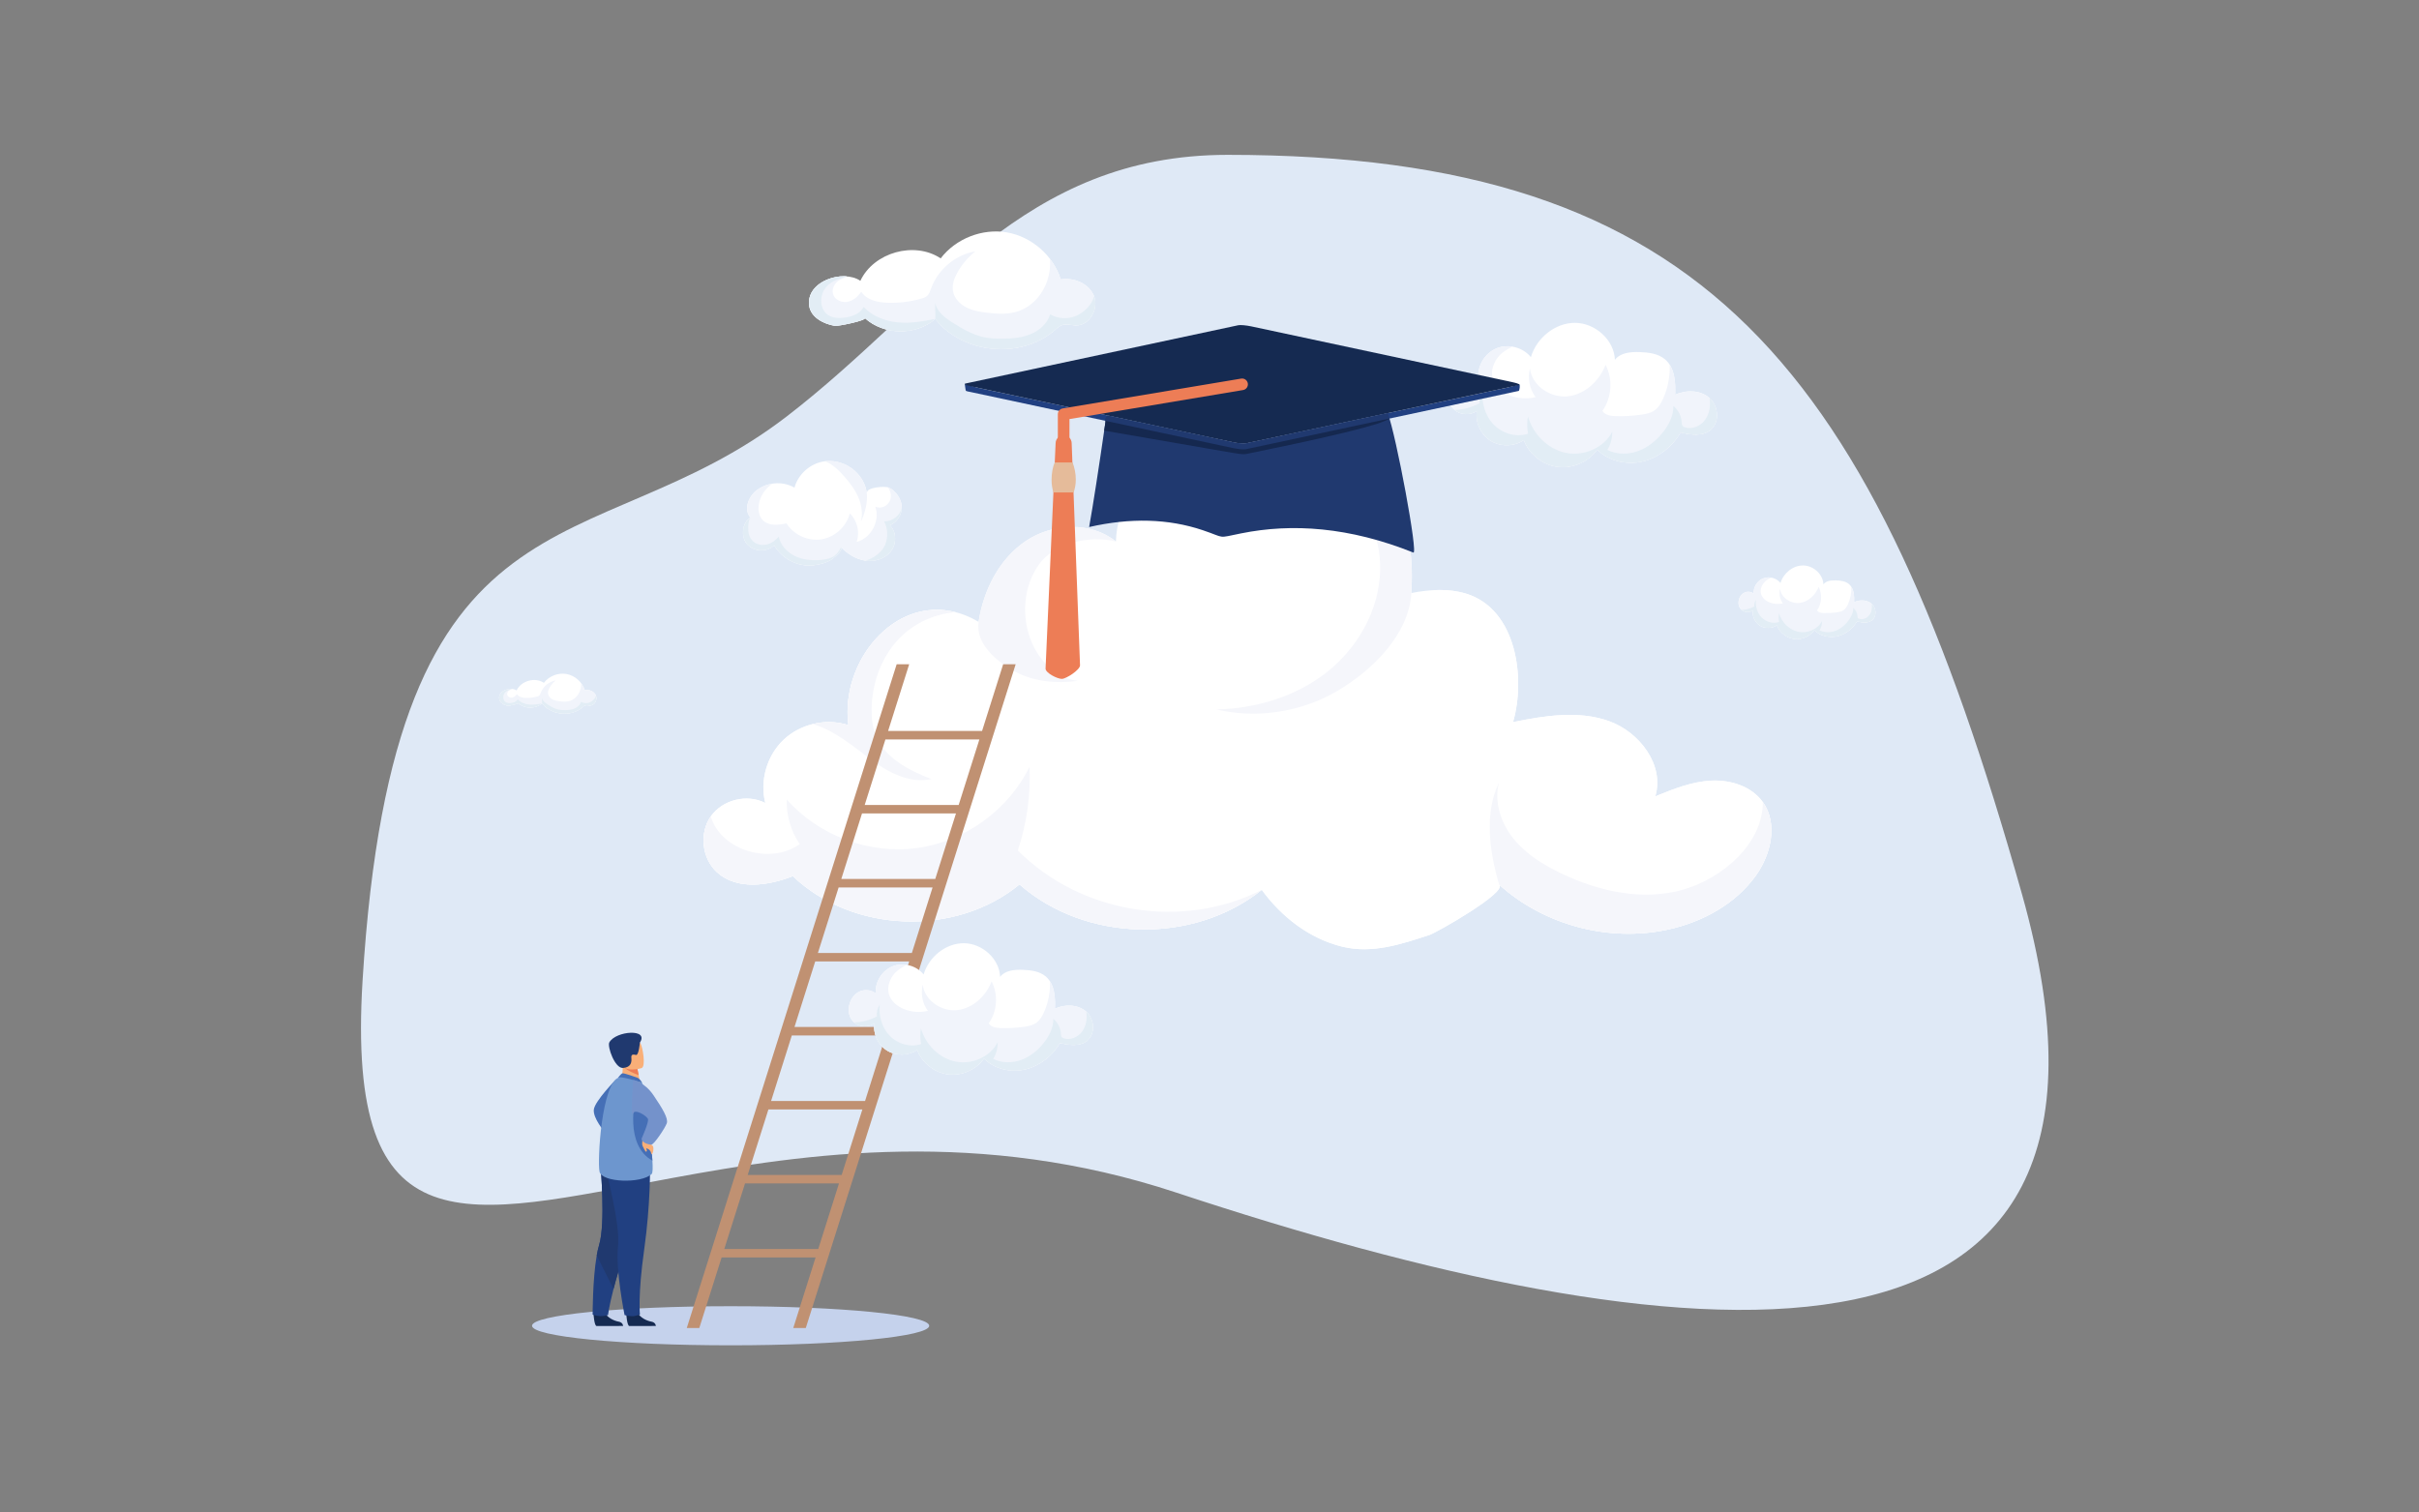 <?xml version="1.0" encoding="utf-8"?>
<svg xmlns="http://www.w3.org/2000/svg" xmlns:serif="http://www.serif.com/" xmlns:xlink="http://www.w3.org/1999/xlink" width="100%" height="100%" viewBox="0 0 1281 801" version="1.1" style="fill-rule:evenodd;clip-rule:evenodd;stroke-linejoin:round;stroke-miterlimit:2;">
  <rect x="0" y="0" width="1281" height="801" fill="#808080" stroke="none"/>
  <rect id="_008" x="0.979" y="0.09" width="1280" height="800" style="fill:none;"/>
  <g>
    <path d="M650.102,82.021c-108.888,-0 -154.758,77.908 -233.367,138.469c-104.04,80.156 -208.07,27.975 -224.728,298.805c-8.927,145.142 54.598,124.954 163.506,104.762c71.961,-13.34 163.738,-26.679 267.52,7.679c260.847,86.344 526.513,121.113 447.681,-158.255c-78.832,-279.363 -167.614,-391.46 -420.612,-391.46Z" style="fill:#dfe9f6;"/>
    <path d="M773.653,199.023c2.97,-1.273 6.608,-0.814 9.176,1.155c-0.496,-6.622 3.703,-13.327 9.877,-15.764c6.177,-2.436 13.827,-0.408 17.982,4.766c3.003,-10.162 12.815,-18.223 23.411,-18.175c10.597,0.049 20.701,8.992 21.092,19.582c2.889,-3.794 8.346,-4.271 13.112,-4.101c4.744,0.17 9.807,0.787 13.429,3.857c5.143,4.361 5.636,12.018 5.359,18.756c5.86,-2.731 13.396,-2.547 18.227,1.749c4.822,4.294 5.436,13.008 0.358,17.005c-4.257,3.35 -10.361,2.505 -15.623,1.21c-4.452,7.441 -11.707,13.344 -20.143,15.358c-8.432,2.015 -17.95,-0.181 -24.095,-6.294c-4.635,6.538 -13.014,10.206 -20.961,9.173c-7.948,-1.031 -15.114,-6.72 -17.922,-14.225c-5.078,3.496 -12.236,3.666 -17.478,0.417c-5.241,-3.25 -8.273,-9.736 -7.398,-15.842c-3.475,2.471 -8.635,2.209 -11.842,-0.6c-5.591,-4.897 -3.17,-15.202 3.439,-18.027Z" style="fill:#fff;"/>
    <path d="M792.706,184.414c-6.174,2.437 -10.373,9.142 -9.877,15.764c-2.568,-1.969 -6.206,-2.428 -9.176,-1.155c-6.609,2.825 -9.03,13.13 -3.439,18.027c3.207,2.809 8.367,3.071 11.842,0.6c-0.875,6.106 2.157,12.592 7.398,15.842c5.242,3.249 12.4,3.079 17.478,-0.417c2.808,7.505 9.974,13.194 17.922,14.225c7.947,1.033 16.326,-2.635 20.961,-9.173c6.145,6.113 15.663,8.307 24.095,6.294c8.436,-2.014 15.691,-7.917 20.143,-15.358c5.262,1.295 11.366,2.14 15.623,-1.21c5.078,-3.997 4.464,-12.711 -0.358,-17.005c-4.831,-4.296 -12.367,-4.48 -18.227,-1.749c0.224,-5.465 -0.057,-11.536 -2.918,-15.96c0.252,6.103 -0.896,12.264 -3.365,17.854c-1.115,2.532 -2.58,5.038 -4.892,6.56c-1.953,1.285 -4.321,1.745 -6.637,2.078c-4.537,0.65 -9.127,0.91 -13.706,0.779c-2.624,-0.074 -5.66,-0.523 -6.987,-2.787c4.941,-7.004 5.608,-16.789 1.661,-24.399c-3.276,8.575 -10.996,15.776 -20.132,16.712c-9.131,0.936 -18.906,-5.678 -19.927,-14.803c-1.339,5.177 -0.208,10.939 2.991,15.225c-4.521,1.104 -9.38,0.774 -13.71,-0.932c-4.029,-1.587 -7.76,-4.607 -8.965,-8.767c-1.241,-4.298 0.484,-9.06 3.528,-12.34c2.006,-2.158 4.387,-3.448 6.857,-4.702c-2.743,-0.451 -5.587,-0.225 -8.183,0.797Z" style="fill:#f1f4fb;"/>
    <path d="M905.318,210.848c4.822,4.294 5.436,13.008 0.358,17.005c-4.257,3.35 -10.361,2.505 -15.623,1.21c-4.452,7.441 -11.707,13.344 -20.143,15.358c-8.432,2.013 -17.95,-0.181 -24.095,-6.294c-4.635,6.538 -13.014,10.206 -20.961,9.173c-7.948,-1.031 -15.114,-6.72 -17.922,-14.225c-5.078,3.496 -12.236,3.666 -17.478,0.417c-5.241,-3.25 -8.273,-9.736 -7.398,-15.842c-3.475,2.471 -8.635,2.209 -11.842,-0.6c4.444,0.131 9.372,-1.391 13.307,-3.47c-0.317,-2.353 0.273,-4.82 1.628,-6.771c-0.7,6.549 1.314,13.481 5.929,18.178c4.619,4.696 11.899,6.821 18.137,4.721c-0.59,-3.013 -0.623,-6.134 -0.089,-9.158c2.665,9.336 10.417,17.272 19.915,19.288c9.498,2.017 20.258,-2.505 24.734,-11.122c0.073,3.36 -0.834,6.736 -2.584,9.606c5.025,2.536 11.125,2.507 16.403,0.552c5.278,-1.956 9.767,-5.707 13.222,-10.149c3.068,-3.947 5.445,-8.705 5.327,-13.702c2.592,2.076 4.236,5.285 4.415,8.599c0.041,0.705 0.037,1.48 0.492,2.021c0.277,0.328 0.684,0.514 1.087,0.658c3.882,1.382 8.432,-0.59 10.82,-3.946c2.393,-3.356 2.975,-7.434 2.361,-11.507Z" style="fill:#e2edf5;"/>
    <path d="M430.376,383.53c6.2,-1.529 12.806,-1.408 18.886,0.569c-4.875,-37.432 31.293,-76.858 68.956,-54.729c2.612,-16.816 10.914,-33.341 25.043,-42.833c14.124,-9.492 34.443,-10.419 47.681,0.277c0.406,-18.471 12.134,-35.575 27.863,-45.276c15.724,-9.699 34.911,-12.651 53.341,-11.32c20.31,1.47 40.429,9.278 55.616,22.997c17.853,16.13 20.962,37.474 19.623,60.901c9.624,-1.894 19.753,-2.531 29.124,0.373c26.667,8.271 31.449,44.806 24.742,67.992c16.843,-3.435 34.716,-6.301 50.892,-0.484c16.175,5.817 29.409,23.371 24.424,39.824c9.531,-3.899 19.302,-7.814 29.585,-8.334c10.283,-0.521 21.356,2.974 27.35,11.345c8.098,11.292 4.428,27.537 -3.63,38.854c-10.788,15.134 -28.221,24.641 -46.374,28.633c-31.339,6.897 -65.77,-2.222 -89.588,-23.725c4.456,4.025 -33.157,25.377 -36.742,26.561c-15.106,4.981 -30.46,10.173 -46.44,6.263c-17.222,-4.22 -32.128,-15.737 -42.541,-30.085c-36.25,29.071 -93.397,27.786 -128.3,-2.881c-33.792,27.834 -88.371,25.836 -120.032,-4.395c-13.151,5.192 -29.682,7.487 -40.142,-2.027c-8.015,-7.288 -9.523,-20.68 -3.334,-29.568c6.191,-8.892 19.277,-12.123 28.892,-7.13c-3.028,-11.866 0.877,-25.242 9.813,-33.615c4.271,-4.004 9.61,-6.787 15.292,-8.187Z" style="fill:#fff;"/>
    <path d="M747.385,314.116c1.339,-23.427 -1.77,-44.771 -19.623,-60.901c-15.187,-13.719 -35.306,-21.527 -55.616,-22.997c-18.43,-1.331 -37.617,1.621 -53.341,11.32c31.171,-4.487 65.582,-3.01 90.462,16.295c6.344,4.922 11.944,10.926 15.72,18.008c4.248,7.964 6.067,17.106 5.888,26.13c-0.423,20.973 -11.715,40.996 -28.168,54.009c-16.452,13.01 -37.605,19.336 -58.583,19.809c21.397,4.978 44.637,1.483 63.621,-9.563c18.988,-11.048 38.391,-30.179 39.64,-52.11Z" style="fill:#f5f6fb;"/>
    <path d="M590.942,286.814c-13.238,-10.696 -33.557,-9.769 -47.681,-0.277c-14.129,9.492 -22.431,26.017 -25.043,42.833c-1.754,11.281 9.2,20.956 19.268,26.337c10.068,5.382 22.011,6.526 33.316,4.921c-11.126,-1.132 -20.155,-10.217 -24.493,-20.524c-5.539,-13.17 -4.497,-29.197 3.707,-40.896c8.2,-11.699 27.057,-15.818 40.926,-12.394Z" style="fill:#f5f6fb;"/>
    <path d="M449.262,384.099c-6.08,-1.977 -12.686,-2.098 -18.886,-0.569c-5.682,1.4 -11.021,4.183 -15.292,8.187c-8.936,8.373 -12.841,21.749 -9.814,33.615c-9.614,-4.993 -22.7,-1.762 -28.891,7.13c-6.189,8.888 -4.681,22.28 3.334,29.568c10.46,9.51 26.991,7.219 40.142,2.027c31.661,30.231 86.24,32.229 120.032,4.395c34.903,30.667 92.05,31.952 128.3,2.881c10.417,14.348 25.319,25.865 42.541,30.085c15.98,3.91 31.334,-1.282 46.44,-6.263c3.585,-1.184 41.198,-22.536 36.742,-26.561c23.818,21.503 58.249,30.622 89.588,23.725c18.153,-3.992 35.586,-13.499 46.374,-28.633c8.058,-11.317 11.728,-27.562 3.63,-38.858c-5.994,-8.367 -17.067,-11.862 -27.35,-11.341c-10.283,0.516 -20.054,4.435 -29.585,8.334c4.985,-16.453 -8.249,-34.007 -24.424,-39.824c-16.176,-5.817 -34.049,-2.951 -50.892,0.484c6.707,-23.186 1.925,-59.723 -24.746,-67.992c-5.542,-1.719 -11.349,-2.175 -17.164,-1.888c3.898,19.682 1.969,41.091 -9.193,57.674c-11.793,17.521 -35.29,27.79 -55.079,20.425c-19.924,18.033 -47.97,26.722 -74.6,23.116c-26.626,-3.614 -51.347,-19.451 -65.749,-42.138c-15,10.147 -37.491,9.102 -49.61,-4.355c-12.546,-13.927 -6.32,-28.005 0.578,-41.956c0.179,-0.359 0.309,-0.702 0.452,-1.047c-32.905,-8.559 -61.228,26.381 -56.878,59.779Z" style="fill:#fff;"/>
    <path d="M430.376,383.53c6.2,-1.529 12.806,-1.408 18.886,0.569c-4.35,-33.398 23.973,-68.338 56.878,-59.779c-12.428,0.779 -24.437,6.927 -32.348,16.544c-7.915,9.614 -12.021,22.11 -12.22,34.56c-0.078,4.836 0.427,9.756 2.238,14.24c4.79,11.863 17.437,18.333 29.356,22.976c-11.296,2.564 -22.719,-3.439 -32.005,-10.365c-9.282,-6.922 -19.619,-15.67 -30.785,-18.745Z" style="fill:#f5f6fb;"/>
    <path d="M793.91,468.594c23.818,21.503 58.249,30.622 89.588,23.725c18.153,-3.992 35.586,-13.499 46.374,-28.633c8.058,-11.317 11.728,-27.562 3.63,-38.854c0.098,22.027 -21.356,40.527 -42.562,46.501c-21.201,5.97 -44.189,0.842 -64.072,-8.652c-9.539,-4.553 -18.796,-10.259 -25.425,-18.491c-6.629,-8.232 -10.308,-19.362 -7.667,-29.593c-7.883,16.026 -4.981,36.889 0.134,53.997Z" style="fill:#f5f6fb;"/>
    <path d="M668.187,471.333c-36.25,29.071 -93.397,27.786 -128.3,-2.881c-33.792,27.834 -88.371,25.836 -120.032,-4.395c-13.151,5.192 -29.682,7.483 -40.142,-2.027c-8.015,-7.288 -9.523,-20.68 -3.334,-29.568c5.486,18.202 31.69,25.747 47.127,14.646c-4.717,-6.882 -7.161,-15.301 -6.865,-23.635c16.88,19.158 43.616,29.141 68.924,25.73c25.307,-3.418 48.442,-20.127 59.637,-43.078c0.651,14.992 -1.465,30.105 -6.214,44.344c33.226,33.434 87.198,42.265 129.199,20.864Z" style="fill:#f5f6fb;"/>
    <path d="M386.908,691.877c-58.084,0 -105.167,4.635 -105.167,10.357c-0,5.725 47.083,10.36 105.167,10.36c58.081,0 105.168,-4.635 105.168,-10.36c-0,-5.722 -47.087,-10.357 -105.168,-10.357Z" style="fill:#c5d2ec;"/>
    <path d="M457.909,426.374l10.971,-34.71l49.765,0l-10.975,34.71l-49.761,0Zm-12.391,39.197l10.971,-34.712l49.761,-0l-10.972,34.712l-49.76,-0Zm-12.394,39.196l10.974,-34.704l49.76,0l-10.975,34.704l-49.759,-0Zm-12.392,39.2l10.974,-34.712l49.761,0l-10.975,34.712l-49.76,0Zm-12.392,39.196l10.974,-34.707l49.762,-0l-10.975,34.707l-49.761,0Zm-12.391,39.197l10.973,-34.708l49.758,-0l-10.971,34.708l-49.76,-0Zm-12.394,39.2l10.975,-34.712l49.759,0l-10.973,34.712l-49.761,0Zm154.305,-309.711l-6.628,-0l-11.171,35.328l-49.76,0l11.166,-35.328l-6.629,-0l-11.166,35.328l-1.421,4.487l-10.975,34.71l-1.416,4.485l-10.975,34.712l-1.417,4.492l-10.974,34.704l-1.419,4.488l-10.973,34.712l-1.419,4.489l-10.973,34.707l-1.419,4.489l-10.973,34.708l-1.419,4.488l-10.973,34.712l-1.419,4.489l-11.823,37.393l6.631,0l11.823,-37.393l49.76,-0l-11.823,37.393l6.631,0l11.821,-37.393l1.42,-4.489l10.971,-34.712l1.42,-4.488l10.971,-34.708l1.421,-4.489l10.975,-34.707l1.42,-4.489l10.971,-34.712l1.416,-4.488l10.975,-34.704l1.421,-4.492l10.975,-34.712l1.416,-4.485l10.975,-34.71l1.416,-4.487l11.17,-35.328Z" style="fill:#c09172;"/>
    <path d="M511.292,206.203l-0.395,-2.811l6.527,1.92l135.397,28.934c2.718,0.58 5.847,0.86 6.958,0.623l138.754,-29.651l6.002,-1.578c0.594,0.126 0.139,3.332 -0.305,3.427l-144.451,30.87c-1.111,0.236 -4.24,-0.044 -6.958,-0.625l-138.612,-29.621c-2.718,-0.58 -2.763,-0.363 -2.917,-1.488Z" style="fill:#214081;"/>
    <path d="M511.292,203.138l144.45,-30.869c1.111,-0.238 4.241,0.044 6.959,0.624l138.607,29.62c2.719,0.581 4.033,1.251 2.922,1.487l-144.451,30.869c-1.111,0.237 -4.24,-0.043 -6.958,-0.623l-138.612,-29.621c-2.718,-0.581 -4.033,-1.251 -2.917,-1.487Z" style="fill:#152a51;"/>
    <path d="M586.49,220.07c-1.225,1.021 -1.571,2.075 -1.046,3.166c-3.716,25.735 -6.609,44.377 -8.68,55.925c21.913,-4.997 41.963,-4.439 60.162,1.673c12.488,4.195 7.206,4.331 20.375,1.676c26.919,-5.426 57.285,-3.389 91.097,10.151c2.889,1.928 -9.111,-62.421 -13.531,-73.838l-75.088,16.046c-1.111,0.237 -4.24,-0.043 -6.958,-0.623l-66.331,-14.176Z" style="fill:#20396f;"/>
    <path d="M657.256,200.537c1.673,-0.28 3.256,0.852 3.536,2.526c0.281,1.675 -0.85,3.259 -2.527,3.539l-91.915,15.379l0,12.827c0,0.099 -0.008,0.199 -0.016,0.295l-0.964,113.506c-0.013,1.695 -1.396,3.058 -3.089,3.045c-1.697,-0.014 -3.06,-1.398 -3.048,-3.092l0.964,-113.509c-0.008,-0.081 -0.012,-0.164 -0.012,-0.245l0,-15.429l0.004,-0c0,-1.477 1.07,-2.781 2.572,-3.033l94.495,-15.809Z" style="fill:#ed7d56;"/>
    <path d="M559.013,234.774c0.016,-2.349 1.937,-4.238 4.285,-4.22c2.348,0.017 4.241,1.937 4.22,4.285l4.424,117.603c-0.017,2.349 -7.321,7.164 -9.673,7.146c-2.348,-0.018 -8.599,-3.106 -8.583,-5.456l5.327,-119.358Z" style="fill:#ed7d56;"/>
    <path d="M567.901,244.969c1.111,2.319 1.798,5.938 1.798,8.95c0,3.011 -0.496,4.922 -1.131,6.922l-10.698,0c-0.635,-2 -1.001,-3.911 -1.001,-6.922c-0,-3.012 0.577,-6.631 1.688,-8.95l9.344,0Z" style="fill:#e5bb9a;"/>
    <path d="M658.839,240.58c-1.457,-0 -3.854,-0.321 -6.018,-0.696l-68.081,-11.785c0.102,-0.722 0.598,-4.13 0.704,-4.863c-0.057,-0.118 -0.102,-0.236 -0.139,-0.353l67.516,14.429c2.063,0.441 4.362,0.709 5.835,0.708c0.468,0 0.855,-0.026 1.123,-0.083l76.041,-16.25c-5.929,4.823 -66.925,16.874 -76.041,18.82c-0.232,0.05 -0.553,0.073 -0.94,0.073Z" style="fill:#15284f;"/>
    <path d="M273.566,365.713c2.419,-5.129 9.722,-7.17 14.451,-4.037c2.728,-3.572 7.52,-5.444 11.949,-4.669c4.429,0.775 8.3,4.164 9.653,8.451c2.39,-0.398 5.117,0.77 5.994,3.027c0.876,2.26 -0.817,5.273 -3.24,5.251c-0.796,-0.008 -1.601,-0.304 -2.37,-0.099c-0.617,0.164 -1.101,0.626 -1.586,1.041c-6.072,5.204 -16.43,4.18 -21.371,-2.109c-3.491,3.045 -9.283,2.967 -12.693,-0.169c0.458,0.422 -4.766,1.51 -5.36,1.418c-1.91,-0.3 -4.304,-1.453 -4.623,-3.578c-0.67,-4.446 6.098,-6.647 9.196,-4.527Z" style="fill:#fff;"/>
    <path d="M264.37,370.24c0.319,2.125 2.713,3.278 4.623,3.578c0.594,0.092 5.818,-0.996 5.36,-1.418c3.41,3.136 9.202,3.214 12.693,0.169c4.941,6.289 15.299,7.313 21.371,2.109c0.485,-0.415 0.969,-0.877 1.586,-1.041c0.769,-0.205 1.574,0.091 2.37,0.099c2.423,0.022 4.116,-2.991 3.24,-5.251c-0.877,-2.257 -3.604,-3.425 -5.994,-3.027c-0.424,-1.341 -1.094,-2.595 -1.951,-3.709c0.228,2.531 -0.579,5.158 -2.253,7.076c-0.892,1.018 -2.018,1.845 -3.29,2.309c-1.834,0.67 -3.855,0.557 -5.794,0.32c-1.301,-0.161 -2.622,-0.381 -3.779,-0.997c-1.159,-0.613 -2.14,-1.685 -2.337,-2.981c-0.167,-1.101 0.244,-2.21 0.776,-3.186c0.816,-1.496 1.937,-2.825 3.276,-3.878c-3.571,0.603 -6.724,3.234 -7.96,6.638c-0.174,0.48 -0.326,0.996 -0.697,1.346c-0.307,0.289 -0.725,0.426 -1.128,0.539c-1.994,0.565 -4.076,0.81 -6.146,0.723c-1.738,-0.073 -3.677,-0.511 -4.603,-1.985c-0.617,0.897 -1.508,1.675 -2.584,1.839c-1.073,0.166 -2.304,-0.465 -2.532,-1.529c-0.181,-0.837 0.286,-1.709 0.951,-2.252c0.238,-0.194 1.098,-0.498 1.584,-0.806c-3.264,-0.274 -7.305,1.832 -6.782,5.315Z" style="fill:#f1f4fb;"/>
    <path d="M287.046,372.569c4.941,6.289 15.299,7.313 21.371,2.109c0.485,-0.415 0.969,-0.877 1.586,-1.041c0.769,-0.205 1.574,0.091 2.37,0.099c2.423,0.022 4.116,-2.991 3.24,-5.251c-0.373,1.564 -1.784,2.912 -3.261,3.546c-1.477,0.632 -3.251,0.524 -4.64,-0.283c-0.491,1.631 -1.888,2.877 -3.457,3.541c-1.571,0.663 -3.307,0.817 -5.01,0.837c-1.182,0.018 -2.373,-0.025 -3.525,-0.282c-1.981,-0.436 -3.767,-1.479 -5.483,-2.56c-1.401,-0.881 -2.897,-1.969 -3.201,-3.593c-0.049,0.852 0.061,2.024 0.01,2.878Z" style="fill:#e2edf5;"/>
    <path d="M287.046,372.569c-3.491,3.045 -9.283,2.967 -12.693,-0.169c0.458,0.422 -4.766,1.51 -5.36,1.418c-1.91,-0.3 -4.304,-1.453 -4.623,-3.578c-0.523,-3.483 3.518,-5.589 6.782,-5.315c-1.609,0.399 -3.261,1.014 -4.112,2.438c-0.851,1.425 -0.684,3.525 0.677,4.473c0.896,0.624 2.077,0.645 3.156,0.484c1.301,-0.197 2.69,-0.726 3.293,-1.896c1.552,1.665 3.819,2.532 6.081,2.766c2.266,0.234 4.568,-0.176 6.799,-0.621Z" style="fill:#e2edf5;"/>
    <path d="M923.988,313.811c1.518,-0.649 3.373,-0.415 4.684,0.589c-0.252,-3.379 1.892,-6.8 5.042,-8.043c3.154,-1.245 7.056,-0.209 9.176,2.431c1.53,-5.185 6.54,-9.298 11.948,-9.273c5.404,0.024 10.56,4.587 10.759,9.991c1.474,-1.936 4.261,-2.179 6.69,-2.092c2.426,0.086 5.01,0.4 6.857,1.968c2.621,2.225 2.877,6.133 2.731,9.57c2.991,-1.392 6.841,-1.3 9.303,0.894c2.462,2.19 2.771,6.636 0.183,8.676c-2.173,1.711 -5.286,1.279 -7.972,0.619c-2.271,3.796 -5.974,6.809 -10.28,7.836c-4.301,1.029 -9.16,-0.091 -12.297,-3.212c-2.365,3.336 -6.641,5.209 -10.695,4.682c-4.053,-0.527 -7.711,-3.43 -9.143,-7.26c-2.593,1.784 -6.247,1.872 -8.921,0.213c-2.673,-1.659 -4.224,-4.969 -3.776,-8.083c-1.77,1.261 -4.407,1.127 -6.043,-0.307c-2.853,-2.498 -1.616,-7.758 1.754,-9.199Z" style="fill:#fff;"/>
    <path d="M933.714,306.357c-3.15,1.243 -5.294,4.664 -5.042,8.043c-1.311,-1.004 -3.166,-1.238 -4.684,-0.589c-3.37,1.441 -4.607,6.701 -1.754,9.199c1.636,1.434 4.273,1.568 6.043,0.307c-0.448,3.114 1.103,6.424 3.776,8.083c2.674,1.659 6.328,1.571 8.921,-0.213c1.432,3.83 5.09,6.733 9.143,7.26c4.054,0.527 8.33,-1.346 10.695,-4.682c3.137,3.121 7.996,4.241 12.297,3.212c4.306,-1.027 8.009,-4.04 10.28,-7.836c2.686,0.66 5.799,1.092 7.972,-0.619c2.588,-2.04 2.279,-6.486 -0.183,-8.676c-2.462,-2.194 -6.312,-2.286 -9.303,-0.894c0.118,-2.787 -0.029,-5.886 -1.489,-8.143c0.13,3.114 -0.456,6.259 -1.714,9.11c-0.574,1.292 -1.318,2.572 -2.498,3.348c-0.997,0.656 -2.206,0.89 -3.386,1.06c-2.316,0.331 -4.659,0.465 -6.995,0.398c-1.339,-0.039 -2.89,-0.268 -3.565,-1.423c2.523,-3.574 2.861,-8.566 0.846,-12.449c-1.672,4.374 -5.607,8.05 -10.271,8.528c-4.663,0.477 -9.648,-2.899 -10.165,-7.555c-0.688,2.643 -0.11,5.582 1.522,7.769c-2.307,0.564 -4.786,0.394 -6.995,-0.475c-2.059,-0.809 -3.96,-2.352 -4.578,-4.474c-0.631,-2.192 0.248,-4.623 1.802,-6.296c1.026,-1.102 2.238,-1.76 3.5,-2.4c-1.4,-0.231 -2.853,-0.115 -4.175,0.407Z" style="fill:#f1f4fb;"/>
    <path d="M991.178,319.846c2.462,2.19 2.771,6.636 0.183,8.676c-2.173,1.711 -5.286,1.279 -7.972,0.619c-2.271,3.796 -5.974,6.809 -10.28,7.836c-4.301,1.029 -9.16,-0.091 -12.297,-3.212c-2.365,3.336 -6.641,5.209 -10.695,4.682c-4.053,-0.527 -7.711,-3.43 -9.143,-7.26c-2.593,1.784 -6.247,1.872 -8.921,0.213c-2.673,-1.659 -4.224,-4.969 -3.776,-8.083c-1.77,1.261 -4.407,1.127 -6.043,-0.307c2.271,0.067 4.786,-0.71 6.792,-1.771c-0.163,-1.199 0.142,-2.459 0.834,-3.454c-0.362,3.341 0.667,6.877 3.024,9.276c2.356,2.396 6.067,3.481 9.253,2.409c-0.301,-1.538 -0.317,-3.131 -0.044,-4.673c1.359,4.763 5.314,8.812 10.161,9.842c4.847,1.028 10.336,-1.279 12.619,-5.676c0.041,1.714 -0.423,3.437 -1.314,4.902c2.563,1.294 5.676,1.279 8.366,0.282c2.698,-0.999 4.985,-2.912 6.751,-5.179c1.563,-2.015 2.776,-4.443 2.719,-6.991c1.318,1.058 2.161,2.696 2.25,4.386c0.02,0.361 0.02,0.757 0.252,1.033c0.139,0.167 0.35,0.262 0.554,0.335c1.982,0.705 4.301,-0.301 5.522,-2.013c1.221,-1.713 1.518,-3.793 1.205,-5.872Z" style="fill:#e2edf5;"/>
    <path d="M436.864,244.317c-7.501,0.91 -14.176,6.694 -16.142,13.991c-6.554,-3.862 -15.606,-2.853 -21.151,2.359c-3.639,3.421 -5.559,9.598 -2.256,13.347c-4.322,3.164 -5.136,10.149 -1.656,14.224c3.483,4.073 10.509,4.359 14.309,0.582c3.491,6.032 10.086,10.152 17.04,10.644c4.009,0.285 8.715,-0.702 12.325,-2.456c1.054,-0.513 7.654,-5.481 6.002,-7.18c3.503,3.597 7.98,6.433 12.949,7.141c4.973,0.71 10.426,-0.988 13.482,-4.971c3.056,-3.984 3.064,-10.265 -0.554,-13.748c3.785,-1.61 6.397,-5.64 6.328,-9.749c-0.065,-3.985 -3.203,-8.688 -6.93,-10.288c-1.754,-0.749 -11.997,-0.296 -11.602,3.084c-0.545,-4.702 -2.955,-8.894 -6.414,-11.954c-4.174,-3.695 -9.892,-5.735 -15.73,-5.026Z" style="fill:#fff;"/>
    <path d="M459.008,261.297c-0.545,-4.702 -2.955,-8.894 -6.414,-11.954c-4.174,-3.695 -9.892,-5.735 -15.73,-5.026c3.982,1.517 7.205,4.657 10.038,7.842c2.978,3.35 5.749,6.953 7.548,11.061c1.795,4.106 2.56,8.778 1.441,13.119c2.1,-4.374 3.679,-10.225 3.117,-15.042Z" style="fill:#f1f4fb;"/>
    <path d="M397.315,274.014c-4.322,3.164 -5.136,10.149 -1.656,14.224c3.483,4.073 10.509,4.359 14.309,0.582c3.491,6.032 10.086,10.152 17.04,10.644c4.009,0.285 8.715,-0.702 12.325,-2.456c1.054,-0.513 7.654,-5.481 6.002,-7.18c3.503,3.597 7.98,6.433 12.949,7.141c4.973,0.71 10.426,-0.988 13.482,-4.971c3.056,-3.984 3.064,-10.265 -0.554,-13.748c3.785,-1.61 6.397,-5.64 6.328,-9.75c-0.065,-3.984 -3.203,-8.687 -6.93,-10.287c-0.106,-0.045 -0.248,-0.086 -0.411,-0.122c1.363,1.923 1.974,4.362 1.278,6.594c-0.997,3.184 -5.038,5.238 -7.968,3.636c2.718,7.477 -2.181,16.766 -9.889,18.744c1.84,-5.167 0.366,-11.355 -3.605,-15.137c-1.738,6.967 -7.899,12.615 -14.99,13.742c-7.092,1.126 -14.7,-2.334 -18.51,-8.42c-4.163,0.818 -9.005,1.466 -12.185,-1.343c-2.794,-2.468 -3.148,-6.794 -2.136,-10.383c1.154,-4.093 3.614,-6.962 6.726,-9.312c-3.471,0.547 -6.785,2.045 -9.349,4.455c-3.639,3.421 -5.557,9.598 -2.256,13.347Z" style="fill:#f1f4fb;"/>
    <path d="M458.284,296.969c4.973,0.71 10.426,-0.988 13.482,-4.971c3.056,-3.984 3.064,-10.265 -0.554,-13.748c3.785,-1.61 6.397,-5.64 6.328,-9.75c-0.598,4.507 -4.781,7.666 -9.327,7.711c1.99,3.834 2.153,8.567 0.435,12.531c-1.717,3.962 -6.205,7.056 -10.364,8.227Z" style="fill:#e2edf5;"/>
    <path d="M445.335,289.828c1.652,1.699 -4.948,6.667 -6.002,7.18c-3.61,1.754 -8.316,2.741 -12.325,2.456c-6.954,-0.492 -13.549,-4.612 -17.04,-10.644c-3.8,3.777 -10.826,3.491 -14.309,-0.582c-3.48,-4.075 -2.666,-11.06 1.656,-14.224c-1.045,2.075 -1.17,4.556 -1.064,6.878c0.104,2.319 1.074,4.656 2.881,6.116c1.943,1.572 4.682,1.97 7.103,1.346c2.42,-0.624 4.53,-2.181 6.14,-4.091c0.942,4.465 4.341,8.17 8.432,10.194c4.092,2.024 8.802,2.517 13.353,2.187c2.227,-0.162 4.477,-0.521 6.499,-1.469c2.023,-0.949 3.862,-3.267 4.676,-5.347Z" style="fill:#e2edf5;"/>
    <path d="M455.403,525.106c2.702,-1.156 6.018,-0.737 8.35,1.049c-0.452,-6.022 3.374,-12.122 8.993,-14.34c5.62,-2.222 12.583,-0.378 16.363,4.334c2.735,-9.246 11.667,-16.587 21.308,-16.542c9.644,0.045 18.841,8.183 19.199,17.824c2.625,-3.451 7.597,-3.891 11.931,-3.732c4.318,0.155 8.929,0.712 12.225,3.508c4.68,3.972 5.127,10.942 4.875,17.071c5.331,-2.486 12.192,-2.32 16.587,1.591c4.395,3.911 4.952,11.838 0.329,15.48c-3.874,3.048 -9.433,2.279 -14.218,1.099c-4.053,6.771 -10.658,12.147 -18.337,13.978c-7.675,1.835 -16.33,-0.163 -21.93,-5.73c-4.216,5.95 -11.846,9.291 -19.077,8.351c-7.231,-0.94 -13.75,-6.117 -16.31,-12.945c-4.623,3.178 -11.138,3.337 -15.907,0.379c-4.77,-2.959 -7.529,-8.864 -6.735,-14.418c-3.162,2.246 -7.858,2.006 -10.78,-0.55c-5.087,-4.456 -2.881,-13.831 3.134,-16.407Z" style="fill:#fff;"/>
    <path d="M472.746,511.815c-5.619,2.218 -9.445,8.318 -8.993,14.34c-2.332,-1.786 -5.648,-2.205 -8.35,-1.049c-6.015,2.576 -8.221,11.951 -3.134,16.407c2.922,2.556 7.618,2.796 10.78,0.55c-0.794,5.554 1.965,11.459 6.735,14.418c4.769,2.958 11.284,2.799 15.907,-0.379c2.56,6.828 9.079,12.005 16.31,12.945c7.231,0.94 14.861,-2.401 19.077,-8.351c5.6,5.567 14.255,7.565 21.93,5.73c7.679,-1.831 14.284,-7.207 18.337,-13.978c4.785,1.18 10.344,1.949 14.218,-1.099c4.623,-3.642 4.066,-11.569 -0.329,-15.48c-4.395,-3.911 -11.256,-4.077 -16.587,-1.591c0.203,-4.973 -0.053,-10.499 -2.657,-14.528c0.232,5.559 -0.814,11.163 -3.061,16.253c-1.017,2.304 -2.348,4.587 -4.452,5.97c-1.782,1.172 -3.935,1.587 -6.043,1.888c-4.126,0.595 -8.305,0.831 -12.472,0.708c-2.389,-0.065 -5.156,-0.472 -6.361,-2.531c4.501,-6.376 5.103,-15.28 1.514,-22.206c-2.983,7.805 -10.01,14.356 -18.324,15.207c-8.31,0.85 -17.21,-5.168 -18.137,-13.474c-1.217,4.713 -0.188,9.958 2.722,13.861c-4.114,1.001 -8.538,0.704 -12.473,-0.851c-3.67,-1.445 -7.064,-4.191 -8.163,-7.976c-1.131,-3.911 0.44,-8.249 3.211,-11.231c1.823,-1.97 3.992,-3.138 6.242,-4.281c-2.498,-0.411 -5.086,-0.204 -7.447,0.728Z" style="fill:#f1f4fb;"/>
    <path d="M575.234,535.869c4.395,3.911 4.952,11.838 0.329,15.48c-3.874,3.048 -9.433,2.279 -14.218,1.099c-4.053,6.771 -10.658,12.147 -18.337,13.978c-7.675,1.835 -16.33,-0.163 -21.93,-5.73c-4.216,5.95 -11.846,9.291 -19.077,8.351c-7.231,-0.94 -13.75,-6.117 -16.31,-12.945c-4.623,3.178 -11.138,3.337 -15.907,0.379c-4.77,-2.959 -7.529,-8.864 -6.735,-14.418c-3.162,2.246 -7.858,2.006 -10.78,-0.55c4.049,0.118 8.534,-1.265 12.115,-3.157c-0.289,-2.141 0.252,-4.383 1.485,-6.162c-0.643,5.962 1.192,12.27 5.396,16.543c4.2,4.276 10.825,6.209 16.505,4.301c-0.537,-2.743 -0.565,-5.583 -0.085,-8.334c2.429,8.493 9.482,15.716 18.129,17.551c8.643,1.835 18.434,-2.279 22.512,-10.121c0.065,3.057 -0.761,6.129 -2.352,8.741c4.57,2.308 10.124,2.283 14.93,0.501c4.802,-1.778 8.888,-5.193 12.034,-9.237c2.791,-3.594 4.956,-7.92 4.85,-12.469c2.356,1.892 3.854,4.81 4.017,7.825c0.032,0.643 0.032,1.351 0.443,1.84c0.257,0.301 0.627,0.472 0.993,0.602c3.532,1.257 7.671,-0.541 9.848,-3.597c2.177,-3.052 2.706,-6.764 2.145,-10.471Z" style="fill:#e2edf5;"/>
    <path d="M455.61,148.735c7.122,-15.099 28.616,-21.105 42.533,-11.884c8.033,-10.517 22.138,-16.028 35.176,-13.745c13.034,2.283 24.429,12.256 28.408,24.879c7.04,-1.172 15.069,2.261 17.645,8.909c2.58,6.65 -2.405,15.519 -9.534,15.455c-2.34,-0.021 -4.713,-0.896 -6.975,-0.292c-1.815,0.484 -3.244,1.842 -4.668,3.063c-17.881,15.317 -48.364,12.308 -62.904,-6.206c-10.28,8.961 -27.33,8.734 -37.369,-0.497c1.351,1.24 -14.028,4.444 -15.777,4.17c-5.617,-0.882 -12.667,-4.272 -13.608,-10.527c-1.966,-13.088 17.954,-19.565 27.073,-13.325Z" style="fill:#fff;"/>
    <path d="M428.537,162.06c0.941,6.255 7.991,9.645 13.608,10.527c1.749,0.274 17.128,-2.93 15.777,-4.17c10.039,9.231 27.089,9.458 37.369,0.497c14.54,18.514 45.023,21.523 62.904,6.206c1.424,-1.221 2.853,-2.579 4.668,-3.063c2.262,-0.604 4.635,0.271 6.975,0.292c7.129,0.064 12.114,-8.805 9.534,-15.455c-2.576,-6.648 -10.605,-10.081 -17.645,-8.909c-1.245,-3.951 -3.218,-7.642 -5.737,-10.921c0.667,7.45 -1.701,15.186 -6.638,20.829c-2.62,2.998 -5.933,5.432 -9.677,6.797c-5.4,1.972 -11.349,1.641 -17.058,0.939c-3.826,-0.472 -7.716,-1.124 -11.126,-2.93c-3.406,-1.806 -6.3,-4.964 -6.877,-8.778c-0.489,-3.238 0.72,-6.502 2.287,-9.378c2.397,-4.404 5.705,-8.313 9.644,-11.413c-10.511,1.772 -19.802,9.518 -23.431,19.539c-0.513,1.415 -0.961,2.93 -2.055,3.962c-0.9,0.849 -2.129,1.251 -3.321,1.588c-5.868,1.66 -11.997,2.38 -18.088,2.127c-5.116,-0.215 -10.825,-1.504 -13.552,-5.842c-1.81,2.638 -4.435,4.93 -7.601,5.414c-3.162,0.485 -6.784,-1.372 -7.455,-4.502c-0.533,-2.468 0.842,-5.033 2.799,-6.627c0.7,-0.571 3.236,-1.467 4.664,-2.378c-9.608,-0.803 -21.507,5.391 -19.968,15.649Z" style="fill:#f1f4fb;"/>
    <path d="M495.291,168.914c14.54,18.514 45.023,21.523 62.904,6.206c1.424,-1.221 2.853,-2.579 4.668,-3.063c2.262,-0.604 4.635,0.271 6.975,0.292c7.129,0.064 12.114,-8.805 9.534,-15.455c-1.094,4.601 -5.249,8.573 -9.595,10.436c-4.346,1.861 -9.567,1.542 -13.653,-0.835c-1.453,4.803 -5.563,8.471 -10.182,10.425c-4.623,1.954 -9.734,2.401 -14.751,2.468c-3.475,0.046 -6.975,-0.079 -10.373,-0.831c-5.827,-1.288 -11.089,-4.357 -16.139,-7.537c-4.118,-2.592 -8.526,-5.798 -9.421,-10.582c-0.146,2.516 0.179,5.96 0.033,8.476Z" style="fill:#e2edf5;"/>
    <path d="M495.291,168.914c-10.28,8.961 -27.33,8.734 -37.369,-0.497c1.351,1.24 -14.028,4.444 -15.777,4.17c-5.617,-0.882 -12.667,-4.272 -13.608,-10.527c-1.539,-10.258 10.36,-16.452 19.968,-15.649c-4.741,1.179 -9.604,2.987 -12.106,7.181c-2.504,4.195 -2.014,10.371 1.994,13.164c2.637,1.837 6.116,1.9 9.29,1.423c3.833,-0.575 7.915,-2.134 9.689,-5.577c4.57,4.9 11.24,7.45 17.905,8.141c6.666,0.689 13.446,-0.518 20.014,-1.829Z" style="fill:#e2edf5;"/>
    <path d="M314.291,695.894c0,-0 0.396,6.384 1.633,6.474c0.161,0.012 6.262,0.012 6.262,0.012l7.792,-0.045c-0,0 -0.054,-1.876 -2.328,-2.274c-2.278,-0.395 -6.091,-1.994 -7.469,-5.002c-1.449,-3.166 -5.89,0.835 -5.89,0.835Z" style="fill:#152a51;"/>
    <path d="M313.841,696.333c-0,0 2.366,0.794 4.216,0.794c2.064,-0 3.939,-0.562 3.939,-0.562c-0,-0 0.444,-4.31 2.894,-13.803c1.288,-4.985 3.122,-11.382 5.739,-19.338c7.225,-21.983 9.418,-34.842 9.622,-36.059c0.01,-0.065 0.01,-0.093 0.01,-0.093l-0.019,-0.013l-22.213,-9.75c-0,0 2.748,30.293 -0.755,41.923c-0.488,1.624 -0.91,3.52 -1.272,5.571c-2.21,12.631 -2.161,31.33 -2.161,31.33Z" style="fill:#214081;"/>
    <path d="M316.002,665.003l8.888,17.759c1.288,-4.985 3.122,-11.382 5.739,-19.338c7.225,-21.983 9.418,-34.842 9.622,-36.059l-0.009,-0.106l-22.213,-9.75c-0,0 2.748,30.293 -0.755,41.923c-0.488,1.624 -0.91,3.52 -1.272,5.571Z" style="fill:#20396f;"/>
    <path d="M331.637,695.894c-0,-0 0.396,6.384 1.634,6.474c0.162,0.012 6.261,0.012 6.261,0.012l7.793,-0.045c0,0 -0.054,-1.876 -2.328,-2.274c-2.28,-0.395 -6.086,-1.994 -7.466,-5.002c-1.453,-3.166 -5.894,0.835 -5.894,0.835Z" style="fill:#152a51;"/>
    <path d="M344.228,618.221c0,0 0.289,19.631 -3.105,43.738c-3.401,24.103 -2.246,34.337 -2.246,34.337c-0,0 -2.334,0.753 -3.278,0.831c-2.396,0.195 -4.858,-0.562 -4.858,-0.562c-0,-0 -4.862,-24.111 -3.468,-36.177c1.394,-12.066 -6.657,-41.402 -6.657,-41.402l23.612,-0.765Z" style="fill:#214081;"/>
    <path d="M326.285,571.667c-0,0 -11.255,11.488 -11.814,16.018c-0.557,4.529 5.534,11.609 5.534,11.609l6.28,-27.627Z" style="fill:#456fb6;"/>
    <path d="M328.482,572.278l4.334,2.844l6.262,-1.168c-0.084,-0.508 -0.499,-2.6 -0.876,-4.5c-0.02,-0.11 -0.045,-0.224 -0.063,-0.334c-0.323,-1.616 -0.602,-3.003 -0.602,-3.003l-5.851,-2.58l-2.182,-0.965c0.006,0.037 0.166,1.795 0.191,2.051c0.411,4.562 -1.213,7.655 -1.213,7.655Z" style="fill:#f9af78;"/>
    <path d="M337.477,570.845c-0.122,-0.048 -7.092,-2.596 -7.9,-2.331c-0.802,0.268 -2.358,2.429 -2.358,2.429l12.763,2.499c0,-0 -0.953,-1.945 -2.505,-2.597Z" style="fill:#456fb6;"/>
    <path d="M317.489,620.642c1.258,5.742 22.194,6.422 27.596,1.213c0.61,-0.594 0.64,-3.357 0.41,-7.085c-0.454,-7.276 -1.908,-18.222 -1.965,-23.814c-0.026,-2.702 -0.397,-5.465 -0.892,-7.972c-1.05,-5.347 -2.656,-9.542 -2.656,-9.542c0,-0 -10.225,-3.309 -12.141,-2.743c-9.216,2.706 -11.608,44.206 -10.352,49.943Z" style="fill:#6d96ce;"/>
    <path d="M345.495,614.77c-0.454,-7.276 -1.908,-18.222 -1.965,-23.814c-0.026,-2.702 -0.397,-5.465 -0.892,-7.972l-6.153,-1.086c-0,-0 -6.012,24.567 9.01,32.872Z" style="fill:#456fb6;"/>
    <path d="M330.136,564.701c1.281,2.177 6.07,4.061 8.066,4.753c-0.02,-0.11 -0.045,-0.224 -0.063,-0.334c-0.323,-1.616 -0.602,-3.003 -0.602,-3.003l-5.851,-2.58c-1.297,-0.016 -2.083,0.272 -1.55,1.164Z" style="fill:#ed7d56;"/>
    <path d="M339.743,565.763c-0,-0 -9.427,2.938 -11.169,-2.955c-1.741,-5.9 -4.128,-9.493 1.815,-11.622c5.944,-2.124 7.783,-0.219 8.844,1.608c1.058,1.827 2.912,12.053 0.51,12.969Z" style="fill:#f9af78;"/>
    <path d="M338.863,552.224c0,-0 -0.602,6.861 -2.022,6.564c-1.418,-0.297 -2.705,-0.517 -2.499,1.55c0.21,2.068 -0,4.985 -4.373,5.347c-4.378,0.371 -8.489,-11.434 -7.285,-13.571c3.47,-6.161 21.187,-7.406 16.179,0.11Z" style="fill:#20396f;"/>
    <path d="M342.707,603.714c-0,-0 0.818,1.786 1.545,2.165c0.939,0.476 1.567,1.196 1.644,1.505c0.259,1.034 0.152,2.951 -0.656,3.976c-0.542,0.688 0.035,-2.384 -2.87,-3.08c-0.94,-0.228 -2.28,-0.932 -2.291,-2.247c-0.014,-1.55 0.172,-2.718 0.172,-2.718l2.456,0.399Z" style="fill:#f9af78;"/>
    <path d="M340.27,606.847c0,0 1.449,3.325 1.845,3.195c0.999,-0.322 -0.103,-1.49 -0.024,-2.426c0.054,-0.63 -1.821,-0.769 -1.821,-0.769Z" style="fill:#f9af78;"/>
    <path d="M335.286,571.969c0,-0 5.998,1.123 10.777,8.167c4.784,7.048 7.924,12.285 7.045,14.821c-0.877,2.539 -6.786,11.345 -8.17,11.345c-1.385,-0 -5.054,-0.928 -5.176,-3.19c-0,-0 3.952,-8.778 3.375,-10.361c-0.621,-1.701 -6.862,-5.567 -7.842,-3.052c-1.618,4.159 -0.009,-17.73 -0.009,-17.73Z" style="fill:#7492cb;"/>
  </g>
</svg>